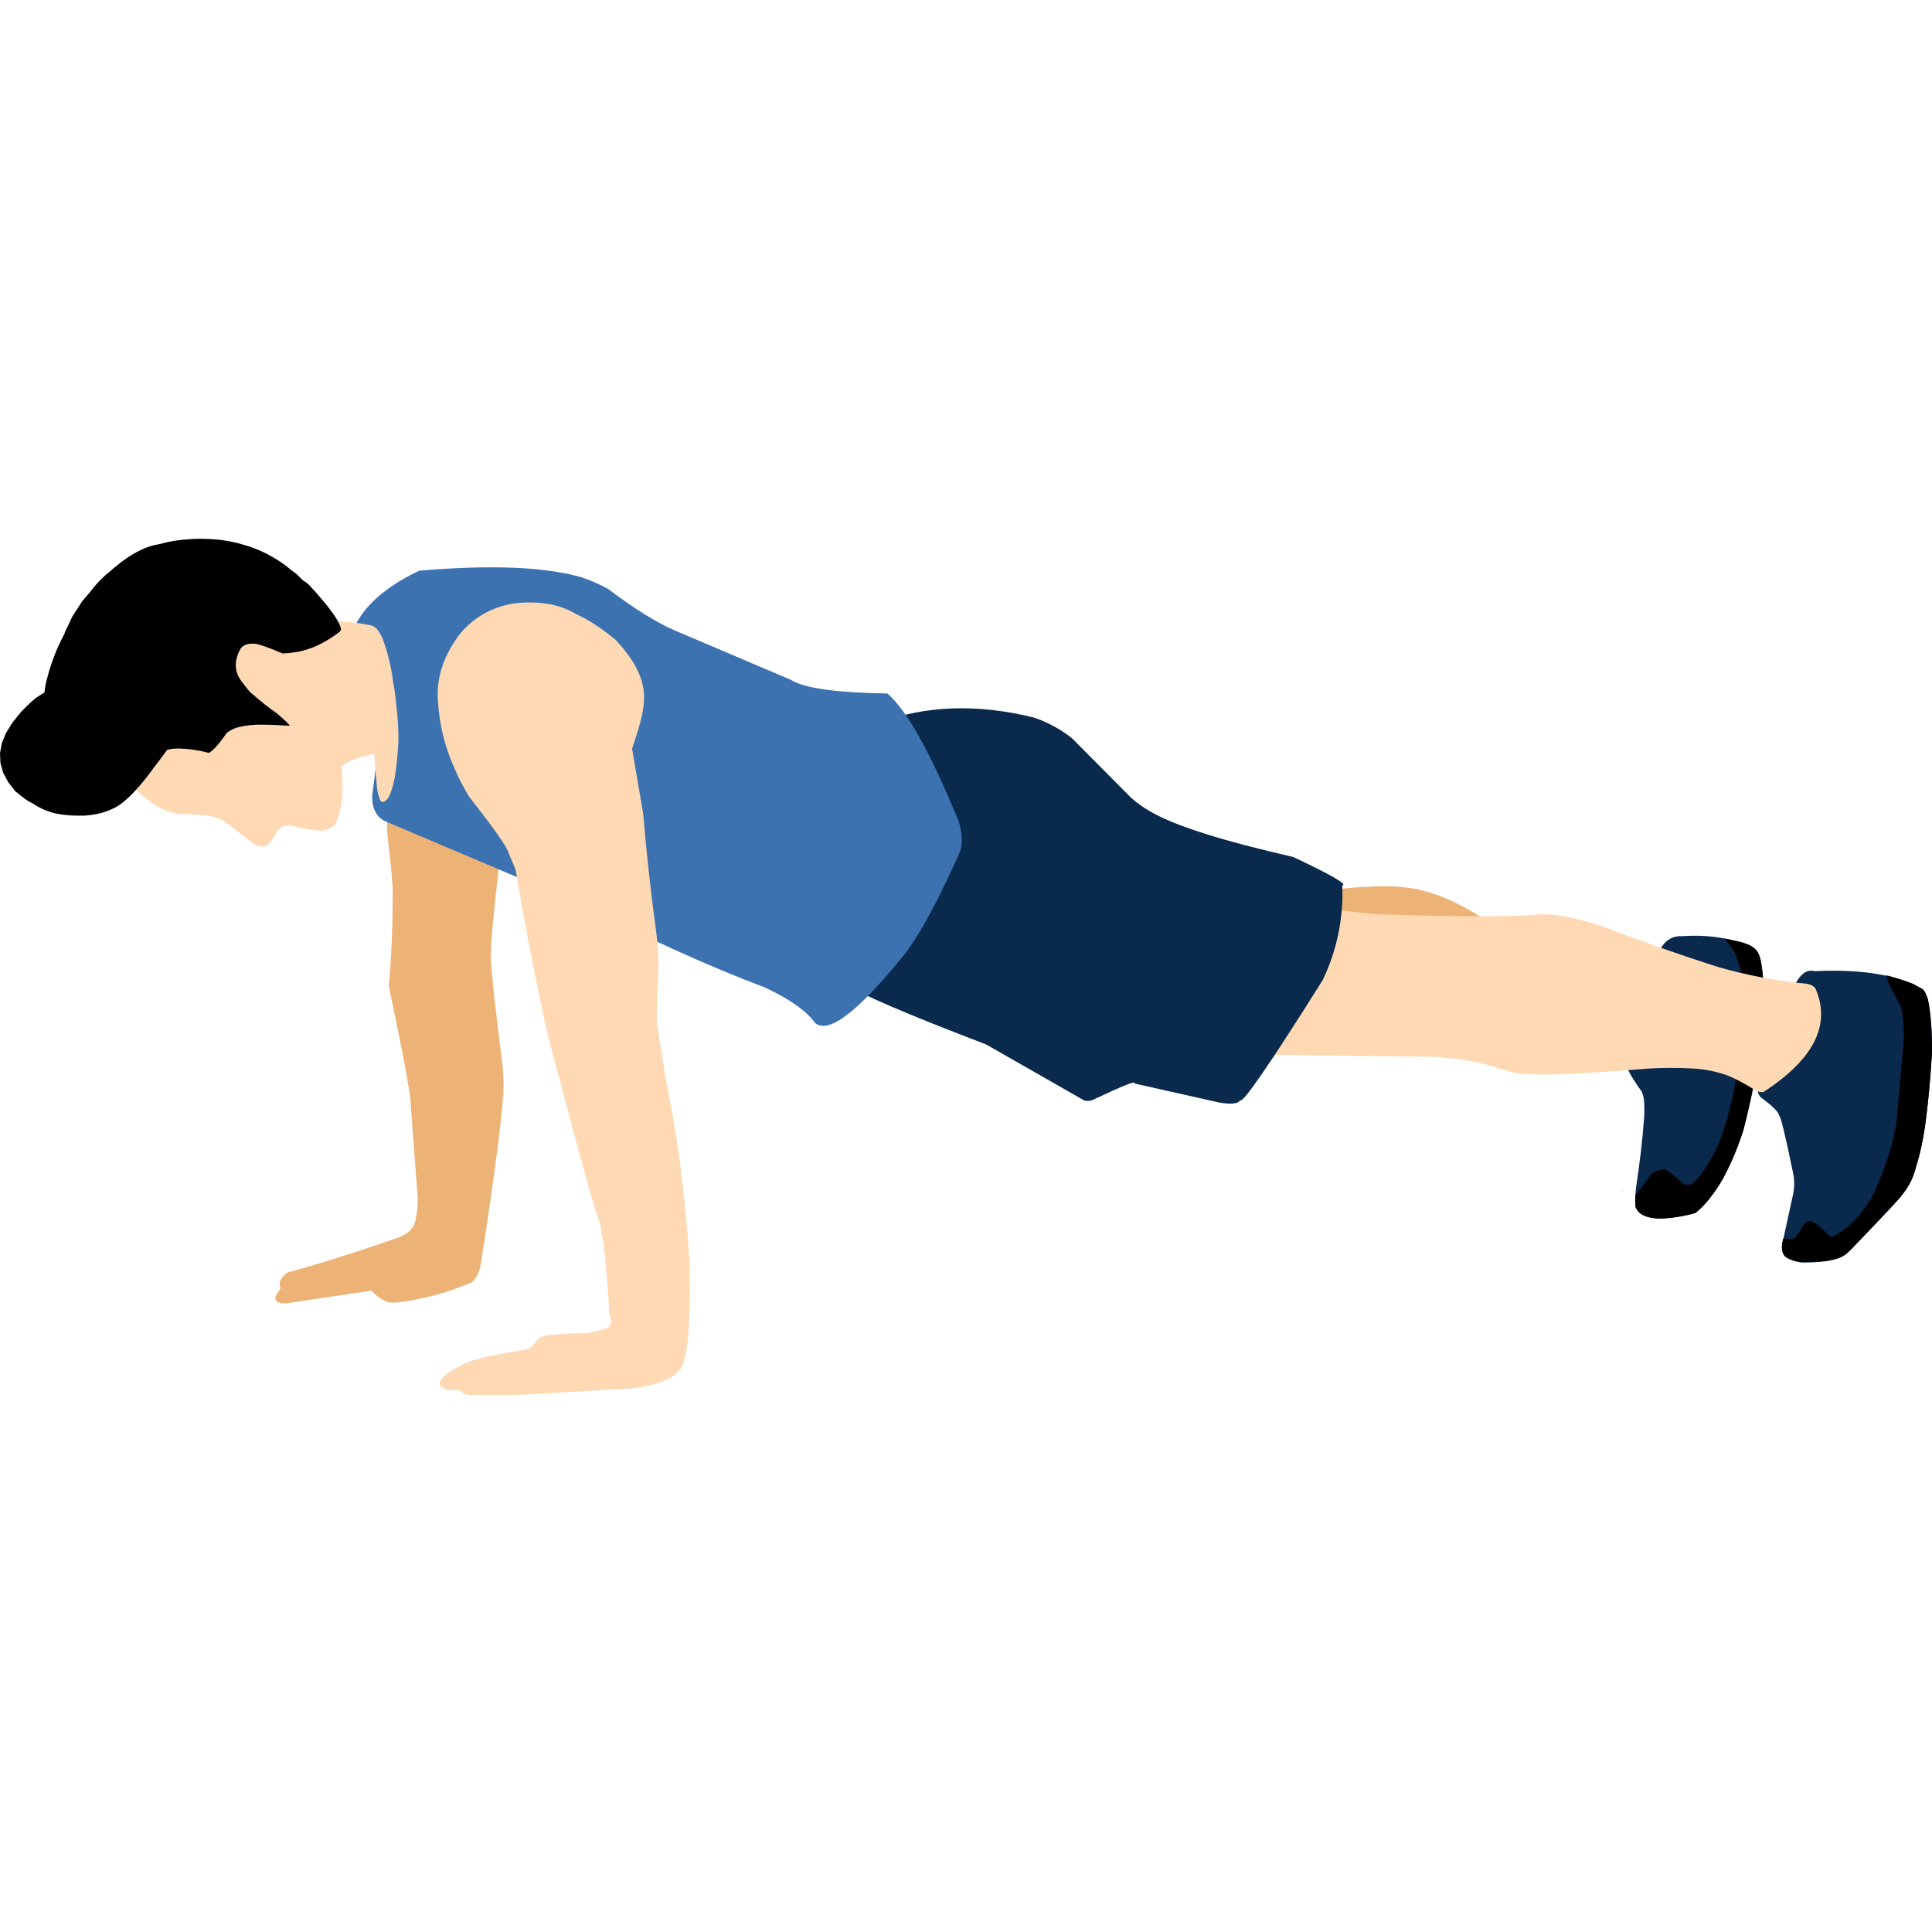 <svg xmlns="http://www.w3.org/2000/svg" xmlns:xlink="http://www.w3.org/1999/xlink" width="500" zoomAndPan="magnify" viewBox="0 0 375 375" height="500" preserveAspectRatio="xMidYMid meet" version="1.2"><defs><clipPath id="2e1778737b"><path d="M 0 104.418 L 67 104.418 L 67 159 L 0 159 Z M 0 104.418 "/></clipPath><clipPath id="4d3f4a7e8c"><path d="M 85 218 L 134 218 L 134 270.918 L 85 270.918 Z M 85 218 "/></clipPath></defs><g id="760a211f34"><path style=" stroke:none;fill-rule:nonzero;fill:#09294d;fill-opacity:1;" d="M 323.121 187.234 C 323.484 190.305 323.074 193.27 321.887 196.121 C 321.406 197.656 319.328 200.984 315.652 206.113 C 315.312 206.664 316.328 208.609 318.703 211.945 C 318.98 212.68 319.129 213.445 319.145 214.23 C 319.211 215.578 319.168 216.922 319.008 218.262 C 318.805 221.215 318.32 225.332 317.547 230.617 C 317.414 231.82 317.379 233.031 317.438 234.242 C 318.434 236.809 322.312 237.215 329.074 235.457 C 332.766 232.488 335.875 227.125 338.406 219.367 C 339.82 213.871 340.949 208.316 341.793 202.707 C 342.5 196.137 342.539 190.984 341.91 187.246 C 341.723 185.188 340.848 183.891 339.277 183.359 C 335.137 181.93 330.879 181.379 326.508 181.715 C 323.469 181.555 321.602 183.93 320.91 188.84 Z M 323.121 187.234 "/><path style=" stroke:none;fill-rule:nonzero;fill:#000000;fill-opacity:1;" d="M 314.371 230.598 C 314.484 230.695 314.676 230.887 314.953 231.188 L 315.18 231.387 Z M 314.371 230.598 "/><path style=" stroke:none;fill-rule:nonzero;fill:#000000;fill-opacity:1;" d="M 334.789 182.176 C 335.59 183.211 336.254 184.16 336.789 185.02 C 337.688 187.273 338.188 189.613 338.281 192.043 C 338.285 197.531 337.918 202.992 337.184 208.434 C 335.945 215.188 334.52 220.219 332.902 223.527 C 330.699 227.469 329.117 229.586 328.152 229.891 C 327.973 229.949 327.789 229.977 327.602 229.973 C 327.258 229.969 326.938 229.891 326.633 229.734 C 325.738 228.832 324.773 228.016 323.742 227.277 C 323.5 227.07 323.219 226.977 322.902 227 C 322.684 227.004 322.469 227.027 322.254 227.07 C 321.598 227.219 321.008 227.508 320.488 227.934 C 319.566 229.332 318.547 230.656 317.426 231.898 C 317.375 232.668 317.375 233.438 317.426 234.203 C 317.691 234.902 318.152 235.43 318.809 235.785 C 319.77 236.23 320.777 236.469 321.836 236.504 L 322.227 236.504 C 324.543 236.43 326.816 236.078 329.051 235.449 C 329.914 234.746 330.703 233.969 331.422 233.117 C 333.277 230.668 334.363 229.055 334.656 228.285 C 336.164 225.422 337.406 222.449 338.371 219.363 C 339.781 213.863 340.914 208.312 341.762 202.699 C 342.621 193.629 342.441 187.711 341.219 184.941 C 340.637 183.84 339.277 183.074 337.066 182.668 C 336.273 182.484 335.516 182.324 334.789 182.188 Z M 334.789 182.176 "/><path style=" stroke:none;fill-rule:nonzero;fill:#09294d;fill-opacity:1;" d="M 343.965 206.055 C 342.121 208.602 341.188 210.48 341.164 211.691 C 341.219 212.191 341.418 212.621 341.762 212.988 C 344.102 214.715 345.285 215.895 345.309 216.531 C 345.594 216.496 346.512 220.258 348.066 227.816 C 348.316 229.102 348.316 230.387 348.066 231.672 L 345.906 241.559 C 345.809 242.82 346.078 243.664 346.719 244.098 C 347.922 244.785 349.215 245.102 350.598 245.051 C 354.359 245.008 356.84 244.531 358.039 243.625 C 358.852 243.008 359.594 242.312 360.258 241.539 C 366.172 235.383 369.125 232.215 369.117 232.035 C 370.52 230.387 371.461 228.508 371.941 226.398 C 373.359 222.066 374.379 214.691 375 204.273 C 375 197.363 374.41 193.305 373.234 192.098 C 368.57 189.262 361.551 188.062 352.172 188.504 C 350.176 187.934 348.465 189.953 347.035 194.562 Z M 343.965 206.055 "/><path style=" stroke:none;fill-rule:nonzero;fill:#edb376;fill-opacity:1;" d="M 257.328 178.844 C 257.023 177.348 256.918 175.836 257.016 174.309 C 257.043 173.969 257.168 173.672 257.395 173.418 C 257.621 173.164 257.898 173.004 258.234 172.941 C 259.641 172.512 262.516 172.215 266.859 172.055 C 269.648 171.918 272.422 172.102 275.172 172.605 C 278.609 173.422 281.859 174.719 284.914 176.492 C 289.312 178.973 291.426 180.602 291.254 181.379 L 276.516 180.445 L 267.797 180.082 C 268.066 180.145 265.277 179.875 259.43 179.273 Z M 257.328 178.844 "/><path style=" stroke:none;fill-rule:nonzero;fill:#fed9b3;fill-opacity:1;" d="M 252.207 175.941 C 252.59 175.812 252.98 175.785 253.379 175.855 C 261.566 176.945 266.883 177.496 269.32 177.508 C 283.867 177.988 293.809 177.977 299.141 177.469 C 300.43 177.461 301.707 177.559 302.98 177.754 C 305.613 178.215 308.199 178.859 310.738 179.699 C 318.648 182.723 326.211 185.383 333.426 187.68 C 339.078 189.309 344.836 190.398 350.691 190.953 C 351.32 191.043 351.863 191.305 352.324 191.742 C 355.488 198.836 352.129 205.582 342.238 211.988 C 341.746 212.016 341.281 211.91 340.844 211.68 C 337.848 209.855 335.691 208.777 334.379 208.438 C 332.469 207.84 330.516 207.492 328.52 207.395 C 325.719 207.238 322.914 207.238 320.113 207.395 C 307.488 208.41 299.633 208.766 296.547 208.465 C 295.48 208.469 294.426 208.352 293.387 208.109 C 289.258 206.812 286.824 206.137 286.094 206.082 C 283.656 205.625 281.207 205.312 278.734 205.141 L 242.805 204.676 C 240.309 204.777 239.762 202.789 241.164 198.707 L 253.449 177.395 Z M 252.207 175.941 "/><path style=" stroke:none;fill-rule:nonzero;fill:#09294d;fill-opacity:1;" d="M 170.652 140.289 C 179.703 136.906 189.727 136.574 200.727 139.285 C 203.406 140.211 205.859 141.547 208.086 143.301 L 219.441 154.742 C 220.691 155.883 222.062 156.855 223.551 157.664 C 228.234 160.34 237.391 163.23 251.023 166.34 C 258.465 169.852 261.633 171.688 260.535 171.848 C 260.664 175.023 260.406 178.168 259.762 181.281 C 259.117 184.395 258.105 187.383 256.727 190.246 C 246.562 206.426 241.227 214.199 240.719 213.57 C 240.238 214.281 238.809 214.406 236.43 213.953 L 220.195 210.305 C 220.629 209.66 217.953 210.715 212.172 213.465 C 211.613 213.711 211.043 213.758 210.453 213.602 L 191.41 202.73 C 176.117 196.887 166.852 192.906 163.609 190.789 C 169.902 161.297 172.602 145.73 171.711 144.098 Z M 170.652 140.289 "/><path style=" stroke:none;fill-rule:nonzero;fill:#edb376;fill-opacity:1;" d="M 96.93 167.422 C 95.801 177.219 95.238 183.309 95.242 185.691 C 95.324 188.309 96.102 195.438 97.578 207.07 C 97.734 208.832 97.773 210.598 97.695 212.363 C 97.191 218.961 95.723 230.012 93.297 245.523 C 92.824 247.715 92.004 248.938 90.848 249.184 C 86.473 251.027 81.93 252.23 77.219 252.785 C 75.453 253.098 73.746 252.34 72.09 250.52 L 55.844 252.941 C 54.18 253.109 53.387 252.703 53.449 251.73 C 53.449 251.594 53.742 251.082 54.422 250.188 C 54.234 249.309 54.273 248.711 54.516 248.414 C 54.82 247.785 55.273 247.301 55.883 246.961 C 61.484 245.461 68.32 243.316 76.383 240.527 C 79.059 239.785 80.512 238.387 80.742 236.336 C 81.016 235.008 81.125 233.664 81.066 232.305 L 79.707 214.301 C 79.707 212.457 78.289 204.805 75.453 191.34 C 75.977 185.891 76.23 179.93 76.211 173.461 C 76.285 172.164 75.953 168.438 75.215 162.277 C 75.035 160.516 75.125 158.77 75.477 157.035 C 75.551 156.906 75.648 156.793 75.77 156.703 C 75.887 156.609 76.02 156.547 76.168 156.508 C 76.312 156.473 76.461 156.465 76.609 156.488 C 76.758 156.512 76.895 156.562 77.023 156.641 C 83.105 160.598 89.395 164.191 95.891 167.422 Z M 96.93 167.422 "/><path style=" stroke:none;fill-rule:nonzero;fill:#3d72b1;fill-opacity:1;" d="M 68.535 122.258 C 70.477 117.73 74.758 113.902 81.367 110.773 C 95.277 109.578 105.801 110.012 112.941 112.066 C 114.688 112.672 116.375 113.414 118.004 114.297 C 123.176 118.184 127.473 120.863 130.895 122.336 L 153.484 131.945 C 155.977 133.562 162.227 134.453 172.234 134.605 C 176.023 137.832 180.652 146.141 186.117 159.523 C 186.871 162.211 186.871 164.301 186.117 165.797 C 182.176 174.625 178.754 180.98 175.848 184.871 C 166.684 196.324 160.789 200.871 158.164 198.512 C 156.484 196.18 153.227 193.891 148.398 191.641 C 137.91 187.699 125.684 182.176 111.719 175.066 L 74.539 159.305 C 72.93 158.355 72.164 156.715 72.246 154.387 C 73.484 145.719 73.723 139.203 72.969 134.848 C 72.531 131.316 71.32 128.078 69.336 125.129 Z M 68.535 122.258 "/><path style=" stroke:none;fill-rule:nonzero;fill:#fed9b3;fill-opacity:1;" d="M 50.98 119.402 L 48.891 119.48 C 44.883 119.625 41.891 120 39.91 120.602 C 38.562 121.07 37.289 121.699 36.098 122.484 L 34.414 123.848 L 33.258 125.309 L 32.613 125.609 L 31.035 126.562 C 30.078 127.254 29.238 128.07 28.512 129.004 C 26.359 131.777 25.348 135.562 25.488 140.367 L 21.652 148.207 C 24.941 152.152 27.883 154.918 30.477 156.5 C 31.688 157.18 32.965 157.668 34.32 157.969 C 38.5 158.059 41.086 158.324 42.078 158.762 C 42.098 158.754 42.121 158.754 42.141 158.762 C 42.668 158.762 44.91 160.355 48.867 163.547 C 49.449 163.973 50.094 164.238 50.805 164.344 L 50.871 164.344 C 51.324 164.34 51.719 164.184 52.055 163.879 C 52.793 162.98 53.441 162.02 53.992 160.996 C 54.305 160.668 54.676 160.453 55.113 160.348 C 55.391 160.262 55.68 160.219 55.973 160.219 C 56.102 160.219 56.23 160.219 56.367 160.219 C 58.277 160.73 60.215 161.078 62.184 161.262 L 62.426 161.262 C 63.512 161.18 64.414 160.727 65.133 159.906 C 66.426 156.863 66.812 153.156 66.289 148.797 C 66.477 148.629 66.672 148.473 66.871 148.328 C 67.926 147.551 69.852 146.883 72.641 146.328 C 72.848 149.281 73.023 151.418 73.164 152.742 C 73.242 153.582 73.434 154.395 73.734 155.184 C 73.77 155.332 73.848 155.453 73.969 155.543 C 74.09 155.637 74.227 155.68 74.379 155.676 L 74.418 155.676 C 74.961 155.426 75.344 155.023 75.562 154.465 C 75.836 153.875 76.051 153.266 76.211 152.637 C 76.344 152.145 76.48 151.59 76.609 150.98 C 76.746 150.203 76.867 149.367 76.973 148.457 C 77.004 148.25 77.07 147.539 77.172 146.312 C 77.336 144.707 77.379 143.094 77.297 141.48 C 77.199 139.539 77.062 137.918 76.883 136.621 L 76.883 136.363 L 76.727 134.969 C 76.617 134.133 76.473 133.238 76.293 132.289 C 75.953 129.523 75.305 126.832 74.352 124.215 C 74.066 123.406 73.648 122.672 73.098 122.012 C 72.645 121.586 72.109 121.34 71.488 121.281 C 70.371 121.055 69.242 120.883 68.109 120.773 Z M 50.98 119.402 "/><g clip-rule="nonzero" clip-path="url(#2e1778737b)"><path style=" stroke:none;fill-rule:nonzero;fill:#000000;fill-opacity:1;" d="M 38.703 104.578 L 38.625 104.578 C 37.234 104.605 35.852 104.707 34.473 104.883 C 33.828 104.973 33.227 105.078 32.645 105.195 C 31.785 105.395 31.152 105.555 30.703 105.672 L 30.16 105.766 C 27.797 106.27 25.227 107.668 22.461 109.961 C 22.105 110.23 21.762 110.52 21.441 110.832 C 19.93 112.027 18.602 113.398 17.457 114.945 L 15.969 116.68 L 14.062 119.617 L 12.602 122.719 L 12.492 123.062 C 11.051 125.734 9.953 128.543 9.199 131.484 C 8.914 132.449 8.723 133.43 8.625 134.434 C 8.195 134.668 7.777 134.93 7.379 135.211 C 6.871 135.438 5.766 136.441 4.059 138.211 L 2.387 140.297 L 1.152 142.305 L 0.355 144.246 L 0 146.191 L 0.086 148.09 L 0.602 149.949 L 1.566 151.777 L 2.961 153.57 C 4.586 154.91 5.594 155.645 5.988 155.754 L 6.395 155.969 C 7.77 156.902 9.266 157.551 10.887 157.91 C 12.301 158.188 13.727 158.324 15.168 158.312 C 15.594 158.312 16.027 158.312 16.461 158.312 C 17.254 158.258 18.043 158.152 18.82 157.996 L 19.914 157.723 C 20.609 157.516 21.285 157.254 21.938 156.934 C 23.012 156.5 24.328 155.473 25.895 153.848 C 27.332 152.324 28.652 150.703 29.859 148.988 C 30.562 148.102 31.43 146.957 32.445 145.535 C 33.211 145.359 33.984 145.273 34.773 145.285 C 36.719 145.336 38.629 145.617 40.508 146.133 C 41.266 145.82 42.434 144.527 44.016 142.246 C 44.703 141.73 45.461 141.359 46.285 141.133 C 47.875 140.762 49.484 140.605 51.117 140.664 C 52.566 140.664 54.273 140.734 56.223 140.871 C 56.262 140.715 55.453 139.934 53.812 138.52 C 52.125 137.332 50.508 136.055 48.957 134.691 C 48.602 134.484 47.84 133.562 46.668 131.945 C 45.496 130.215 45.465 128.273 46.578 126.113 C 46.977 125.324 47.801 124.93 49.047 124.93 L 49.246 124.93 C 49.996 124.93 51.82 125.547 54.719 126.781 C 54.719 126.82 54.852 126.832 55.039 126.832 C 56.098 126.77 57.148 126.641 58.191 126.445 C 59.742 126.098 61.215 125.547 62.613 124.785 C 63.785 124.148 64.898 123.418 65.949 122.594 C 66.172 122.406 66.234 122.172 66.141 121.895 C 65.789 120.383 63.754 117.613 60.031 113.582 C 59.641 113.207 59.207 112.879 58.738 112.598 C 58.531 112.387 58.266 112.113 57.938 111.789 C 57.609 111.465 57.234 111.141 57.051 111.039 C 56.902 110.91 56.746 110.801 56.578 110.699 C 56.023 110.215 55.445 109.762 54.84 109.34 C 53.625 108.492 52.348 107.754 51.008 107.125 C 49.957 106.633 48.879 106.219 47.773 105.879 L 46.098 105.406 C 44.918 105.121 43.723 104.906 42.516 104.758 C 41.25 104.629 39.977 104.57 38.703 104.578 Z M 38.703 104.578 "/></g><path style=" stroke:none;fill-rule:nonzero;fill:#fed9b3;fill-opacity:1;" d="M 104.742 182.207 C 103.105 176.539 101.098 171.004 98.723 165.602 C 98.555 164.59 96.035 160.988 91.164 154.789 C 90.047 153.016 89.082 151.168 88.262 149.242 C 86.402 145.156 85.328 140.871 85.027 136.391 C 84.598 131.789 86.004 127.352 89.25 123.074 C 90 122.16 90.836 121.336 91.758 120.602 C 92.68 119.863 93.672 119.234 94.727 118.707 C 95.785 118.184 96.883 117.773 98.027 117.48 C 99.168 117.188 100.328 117.02 101.508 116.973 C 106.207 116.746 109.926 117.703 112.66 119.836 C 118.695 124.008 121.984 127.824 122.527 131.289 C 122.984 133.176 123.172 135.09 123.098 137.031 C 121.844 143.164 121.379 146.617 121.699 147.395 L 123.988 162.07 C 124.555 166.742 124.746 169.699 124.57 170.934 C 124.746 172.699 122.715 176.117 118.473 181.184 Z M 104.742 182.207 "/><path style=" stroke:none;fill-rule:nonzero;fill:#fed9b3;fill-opacity:1;" d="M 93.141 138.203 C 93.262 133.656 93.961 129.984 95.23 127.188 C 96.996 122.438 98.922 119.594 100.996 118.656 C 106.039 116.336 112.172 118.152 119.387 124.105 C 123.098 127.965 124.977 131.676 125.023 135.234 C 125.004 136.867 124.77 138.469 124.312 140.035 C 123.883 141.836 122.637 145.617 120.574 151.375 C 120.293 152.258 120.078 153.16 119.93 154.074 C 119.715 155.066 119.594 156.07 119.559 157.082 C 119.832 161.438 119.914 163.758 119.812 164.055 Z M 93.141 138.203 "/><path style=" stroke:none;fill-rule:nonzero;fill:#fed9b3;fill-opacity:1;" d="M 122.281 132.273 C 121.91 136.238 121.98 140.195 122.488 144.145 L 124.844 157.945 C 125.43 165.176 126.312 173.164 127.492 181.914 C 127.754 185.039 127.863 186.734 127.816 186.996 C 127.461 195.035 127.391 199.16 127.609 199.363 L 130.094 214.719 C 130.16 218.629 129.301 221.066 127.508 222.031 C 124.656 224.977 119.93 216.258 113.328 195.871 C 110.879 187.539 108.809 178.914 107.121 170 C 106.551 166.977 106.164 164.668 105.957 163.066 C 105.094 154.559 104.098 146.676 102.969 139.422 Z M 122.281 132.273 "/><path style=" stroke:none;fill-rule:nonzero;fill:#fed9b3;fill-opacity:1;" d="M 96.137 154.414 C 97.418 157.078 98.422 159.844 99.141 162.711 C 100.664 173.16 103.004 185.688 106.164 200.289 C 112.371 223.883 115.762 236.113 116.34 236.977 C 117.117 240.109 117.762 246.102 118.281 254.957 C 118.32 255.598 118.539 256.172 118.926 256.68 C 120.609 257.977 122.598 257.73 124.895 255.949 C 129.262 252.262 132.039 249.562 133.227 247.848 C 133.77 247.246 133.984 246.539 133.875 245.738 C 133.055 232.129 131.504 220.113 129.215 209.688 C 127.613 202.531 124.281 193 119.219 181.094 Z M 96.137 154.414 "/><g clip-rule="nonzero" clip-path="url(#4d3f4a7e8c)"><path style=" stroke:none;fill-rule:nonzero;fill:#fed9b3;fill-opacity:1;" d="M 118.512 249.469 C 119.008 255.027 118.754 257.801 117.742 257.793 C 116.527 258.215 115.281 258.523 114.008 258.715 C 108.746 258.879 105.809 259.133 105.188 259.477 C 104.906 259.555 104.656 259.691 104.438 259.887 C 103.383 261.266 102.684 261.941 102.344 261.895 C 95.277 263.031 91.133 264.008 89.91 264.828 C 87.082 266.188 85.586 267.344 85.414 268.301 C 85.203 268.801 85.492 269.234 86.297 269.598 C 86.484 269.805 87.402 269.875 89.035 269.805 C 89.898 270.453 90.473 270.77 90.777 270.746 L 100.539 270.746 L 123.422 269.449 C 128.023 268.617 130.75 267.516 131.598 266.152 C 133.43 265.027 134.156 257.75 133.773 244.312 C 132.617 234.379 130.383 225.73 127.074 218.363 Z M 118.512 249.469 "/></g><path style=" stroke:none;fill-rule:nonzero;fill:#000000;fill-opacity:1;" d="M 366.168 189.406 C 366.227 189.852 366.344 190.285 366.516 190.699 L 369.008 195.527 C 369.414 197.559 369.59 199.609 369.531 201.68 L 368.09 218.016 C 367.418 221.879 366.301 225.609 364.746 229.211 C 362.844 234.09 360.016 237.609 356.262 239.762 C 356.008 239.93 355.727 240.023 355.422 240.047 C 355.293 240.055 355.172 240.02 355.066 239.945 C 353.281 238 352.047 237.035 351.355 237.035 C 351.289 237.027 351.223 237.027 351.156 237.035 C 350.73 237.125 350.387 237.344 350.121 237.684 C 349.145 239.434 348.496 240.332 348.18 240.367 C 347.926 240.488 347.656 240.535 347.371 240.508 C 346.953 240.5 346.535 240.469 346.117 240.41 L 345.887 241.473 C 345.809 242.062 345.871 242.633 346.066 243.191 C 346.195 243.535 346.41 243.809 346.715 244.016 C 347.465 244.418 348.258 244.703 349.094 244.875 C 349.094 244.945 349.371 244.984 349.945 244.984 C 350.734 244.984 352.066 244.918 353.941 244.777 C 356.488 244.449 358.094 243.852 358.758 242.969 C 364.031 237.555 367.34 234.07 368.691 232.516 C 369.641 231.398 370.441 230.184 371.09 228.867 C 372.562 224.781 373.516 220.582 373.941 216.258 C 374.371 212.828 374.727 208.805 375.008 204.188 C 375.008 202.652 374.977 201.258 374.914 200.004 C 374.633 196.008 374.305 193.758 373.934 193.246 C 373.785 192.789 373.555 192.379 373.242 192.016 L 371.832 191.246 C 371.449 190.926 369.777 190.332 366.816 189.469 L 366.168 189.32 Z M 366.168 189.406 "/></g></svg>